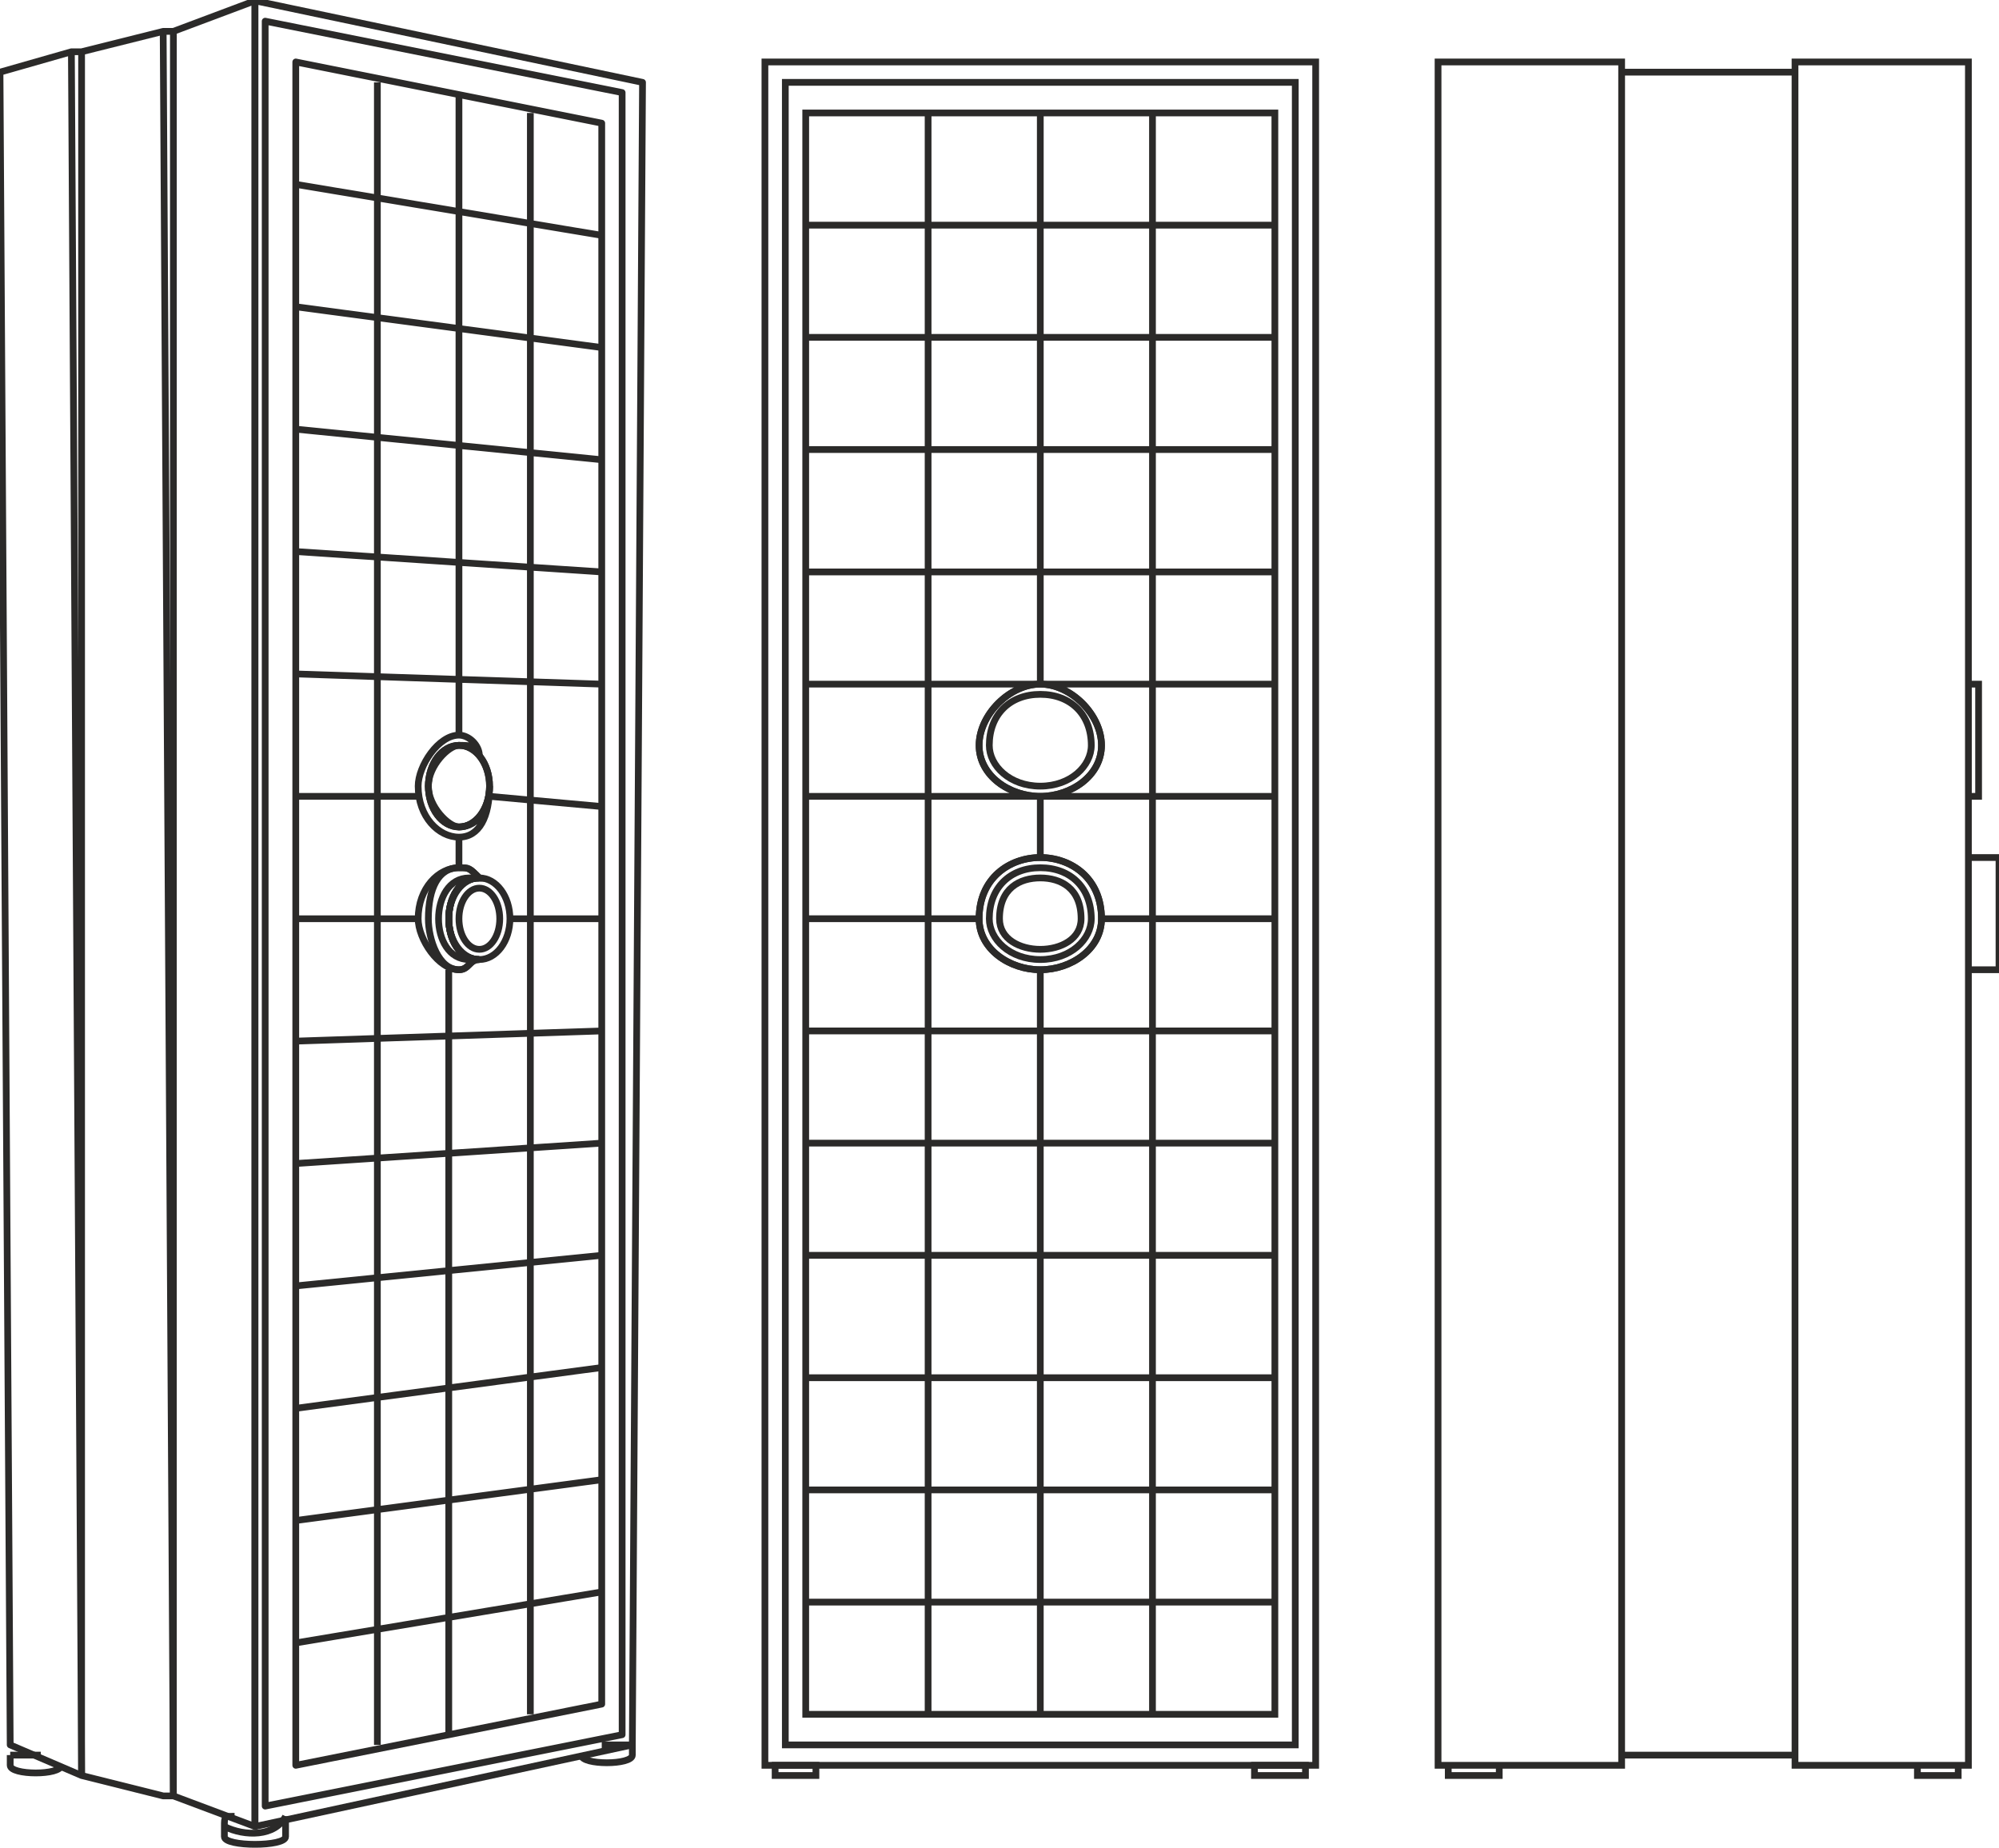 <?xml version="1.0" encoding="UTF-8"?>
<!DOCTYPE svg PUBLIC "-//W3C//DTD SVG 1.1//EN" "http://www.w3.org/Graphics/SVG/1.1/DTD/svg11.dtd">
<!-- Creator: CorelDRAW X8 -->
<svg xmlns="http://www.w3.org/2000/svg" xml:space="preserve" width="59.367mm" height="54.869mm" version="1.1" style="shape-rendering:geometricPrecision; text-rendering:geometricPrecision; image-rendering:optimizeQuality; fill-rule:evenodd; clip-rule:evenodd"
viewBox="0 0 196 181"
 xmlns:xlink="http://www.w3.org/1999/xlink">
 <defs>
  <style type="text/css">
   <![CDATA[
    .str0 {stroke:#2B2A29;stroke-width:0.661}
    .str1 {stroke:#2B2A29;stroke-width:0.661;stroke-linecap:round;stroke-linejoin:round}
    .fil0 {fill:none}
   ]]>
  </style>
 </defs>
 <g id="Слой_x0020_1">
  <path class="fil0 str0" d="M125 168l-12 0 0 -11 12 0 0 11zm-23 0l11 0 0 -11 -11 0 0 11zm0 0l-11 0 0 -11 11 0 0 11zm-23 0l12 0 0 -11 -12 0 0 11zm46 -22l-12 0 0 11 12 0 0 -11zm-23 0l11 0 0 11 -11 0 0 -11zm0 0l-11 0 0 11 11 0 0 -11zm-23 0l12 0 0 11 -12 0 0 -11zm46 -23l-12 0 0 -11 12 0 0 11zm-23 0l11 0 0 -11 -11 0 0 11zm0 0l-11 0 0 -11 11 0 0 11zm-23 0l12 0 0 -11 -12 0 0 11zm46 0l-12 0 0 12 12 0 0 -12zm-23 0l11 0 0 12 -11 0 0 -12zm0 0l-11 0 0 12 11 0 0 -12zm-23 0l12 0 0 12 -12 0 0 -12zm46 23l-12 0 0 -11 12 0 0 11zm-23 0l11 0 0 -11 -11 0 0 11zm0 0l-11 0 0 -11 11 0 0 11zm-23 0l12 0 0 -11 -12 0 0 11zm46 -90l-12 0 0 -12 12 0 0 12zm-23 0l11 0 0 -12 -11 0 0 12zm0 0l-11 0 0 -12 11 0 0 12zm-23 0l12 0 0 -12 -12 0 0 12zm46 0l-12 0 0 11 12 0 0 -11zm-23 0l11 0 0 11 -11 0c3,0 6,3 6,6 0,3 -3,5 -6,5l11 0 0 -11 -11 0c-3,0 -6,3 -6,6 0,3 3,5 6,5l0 6c3,0 6,2 6,6l5 0 0 -12 -11 0 -11 0 0 12 5 0c0,-4 3,-6 6,-6l0 -6 -11 0 0 -11 11 0 0 -11 -11 0 0 11 11 0 0 -11zm-23 0l12 0 0 11 -12 0 0 -11zm46 22l-12 0 0 -11 12 0 0 11zm0 -45l-12 0 0 11 12 0 0 -11zm-23 0l11 0 0 11 -11 0 0 -11zm0 0l-11 0 0 11 11 0 0 -11zm-23 0l12 0 0 11 -12 0 0 -11zm46 0l-12 0 0 -11 12 0 0 11zm-23 0l11 0 0 -11 -11 0 0 11zm0 0l-11 0 0 -11 11 0 0 11zm-23 0l12 0 0 -11 -12 0 0 11zm46 -22l-12 0 0 11 12 0 0 -11zm-23 0l11 0 0 11 -11 0 0 -11zm0 0l-11 0 0 11 11 0 0 -11zm-23 0l12 0 0 11 -12 0 0 -11zm0 67l12 0 0 12 -12 0 0 -12zm46 0l-12 0 0 12 12 0 0 -12zm-46 23l12 0 0 -11 -12 0 0 11zm23 0l-11 0 0 -11 5 0c0,3 3,5 6,5l0 6zm0 0l11 0 0 -11 -5 0c0,3 -3,5 -6,5l0 6zm23 0l-12 0 0 -11 12 0 0 11zm-46 0l12 0 0 11 -12 0 0 -11zm23 0l-11 0 0 11 11 0 0 -11zm0 0l11 0 0 11 -11 0 0 -11zm23 0l-12 0 0 11 12 0 0 -11zm-46 -23l12 0 0 -11 -12 0 0 11z"/>
  <path class="fil0 str0" d="M77 8l50 0 0 163 -50 0 0 -163z"/>
  <path class="fil0 str0" d="M123 174l5 0 0 -1 -5 0 0 1zm-47 0l4 0 0 -1 -4 0 0 1z"/>
  <path class="fil0 str0" d="M75 6l54 0 0 167 -54 0 0 -167z"/>
  <path class="fil0 str0" d="M102 67c3,0 6,3 6,6 0,3 -3,5 -6,5 -3,0 -6,-2 -6,-5 0,-3 3,-6 6,-6z"/>
  <path class="fil0 str0" d="M102 84c3,0 6,2 6,6 0,3 -3,5 -6,5 -3,0 -6,-2 -6,-5 0,-4 3,-6 6,-6z"/>
  <path class="fil0 str0" d="M147 174l-5 0 0 -1 5 0 0 1zm45 0l-4 0 0 -1 4 0 0 1zm1 -168l-17 0 0 1 0 165 0 1 17 0 0 -167zm-34 0l-18 0 0 167 18 0 0 -1 0 -165 0 -1zm35 61l-1 0 0 11 1 0 0 -11zm2 17l-3 0 0 11 3 0 0 -11zm-20 -77l-17 0 0 165 17 0 0 -165z"/>
  <path class="fil0 str1" d="M0 7l7 -2 1 0 8 -2 1 0 8 -3 0 179 -8 -3 -1 0 -8 -2 0 0 -7 -3 -1 -164z"/>
  <path class="fil0 str1" d="M63 8l-38 -8 0 179 37 -8 1 -163z"/>
  <path class="fil0 str1" d="M61 9l-35 -7 0 175 35 -7 0 -161z"/>
  <path class="fil0 str1" d="M29 6l0 167 30 -6 0 -155 -30 -6z"/>
  <ellipse class="fil0 str0" cx="47" cy="90" rx="2" ry="3"/>
  <ellipse class="fil0 str0" cx="45" cy="77" rx="3" ry="4"/>
  <path class="fil0 str0" d="M45 72c1,0 2,1 2,2 0,-1 -1,-1 -2,-1 -1,0 -3,2 -3,4 0,2 2,4 3,4 2,0 3,-2 3,-4l0 0c0,3 -1,5 -3,5 -2,0 -4,-2 -4,-5 0,-2 2,-5 4,-5z"/>
  <path class="fil0 str0" d="M46 86c0,0 0,0 1,0 -2,0 -3,2 -3,4 0,2 1,4 3,4 -1,0 -1,0 -1,0 -2,0 -3,-2 -3,-4 0,-2 1,-4 3,-4z"/>
  <path class="fil0 str0" d="M45 85c1,0 1,0 2,1l0 0c-2,0 -3,2 -3,4 0,2 1,4 3,4l0 0c-1,0 -1,1 -2,1 -2,0 -3,-3 -3,-5 0,-3 1,-5 3,-5z"/>
  <path class="fil0 str0" d="M45 85c1,0 1,0 2,1 -2,0 -3,2 -3,4 0,2 1,4 3,4 -1,0 -1,1 -2,1 -2,0 -4,-3 -4,-5 0,-3 2,-5 4,-5z"/>
  <ellipse class="fil0 str0" cx="47" cy="90" rx="3" ry="4"/>
  <ellipse class="fil0 str0" cx="45" cy="77" rx="3" ry="4"/>
  <path class="fil0 str0" d="M1 172c0,0 0,0 0,0l0 1c0,1 5,1 5,0"/>
  <path class="fil0 str0" d="M4 172c-1,0 -2,0 -3,0"/>
  <path class="fil0 str0" d="M28 178c0,0 0,0 0,1l0 1c0,1 -6,1 -6,0l0 -1c0,-1 0,-1 1,-1"/>
  <path class="fil0 str0" d="M22 179c2,1 5,1 6,-1"/>
  <path class="fil0 str0" d="M57 172l0 0c0,1 5,1 5,0l0 -1c0,0 0,0 0,0"/>
  <path class="fil0 str0" d="M59 171c0,0 2,0 3,0"/>
  <path class="fil0 str0" d="M29 161l30 -5m-30 -7l30 -4m-30 -7l30 -4m-30 -8l30 -3m-30 -9l30 -2m-30 -10l30 -1m-30 -11l12 0m9 0l9 0m-30 -12l12 0m7 0l11 1m-30 -13l30 1m-30 -13l30 2m-30 -14l30 3m-30 -15l30 4m-30 -16l30 5m-7 145l0 -157m-7 -2l0 63m0 10l0 3m-1 10l0 75m-7 -162l0 163"/>
  <path class="fil0 str0" d="M8 5l0 169"/>
  <path class="fil0 str0" d="M16 3l1 173"/>
  <path class="fil0 str0" d="M17 3l0 173"/>
  <path class="fil0 str0" d="M7 5l1 169"/>
  <path class="fil0 str0" d="M102 68c3,0 5,2 5,5 0,2 -2,4 -5,4 -3,0 -5,-2 -5,-4 0,-3 2,-5 5,-5z"/>
  <path class="fil0 str0" d="M102 85c3,0 5,2 5,5 0,2 -2,4 -5,4 -3,0 -5,-2 -5,-4 0,-3 2,-5 5,-5z"/>
  <path class="fil0 str0" d="M102 86c2,0 4,1 4,4 0,2 -2,3 -4,3 -2,0 -4,-1 -4,-3 0,-3 2,-4 4,-4z"/>
 </g>
</svg>

